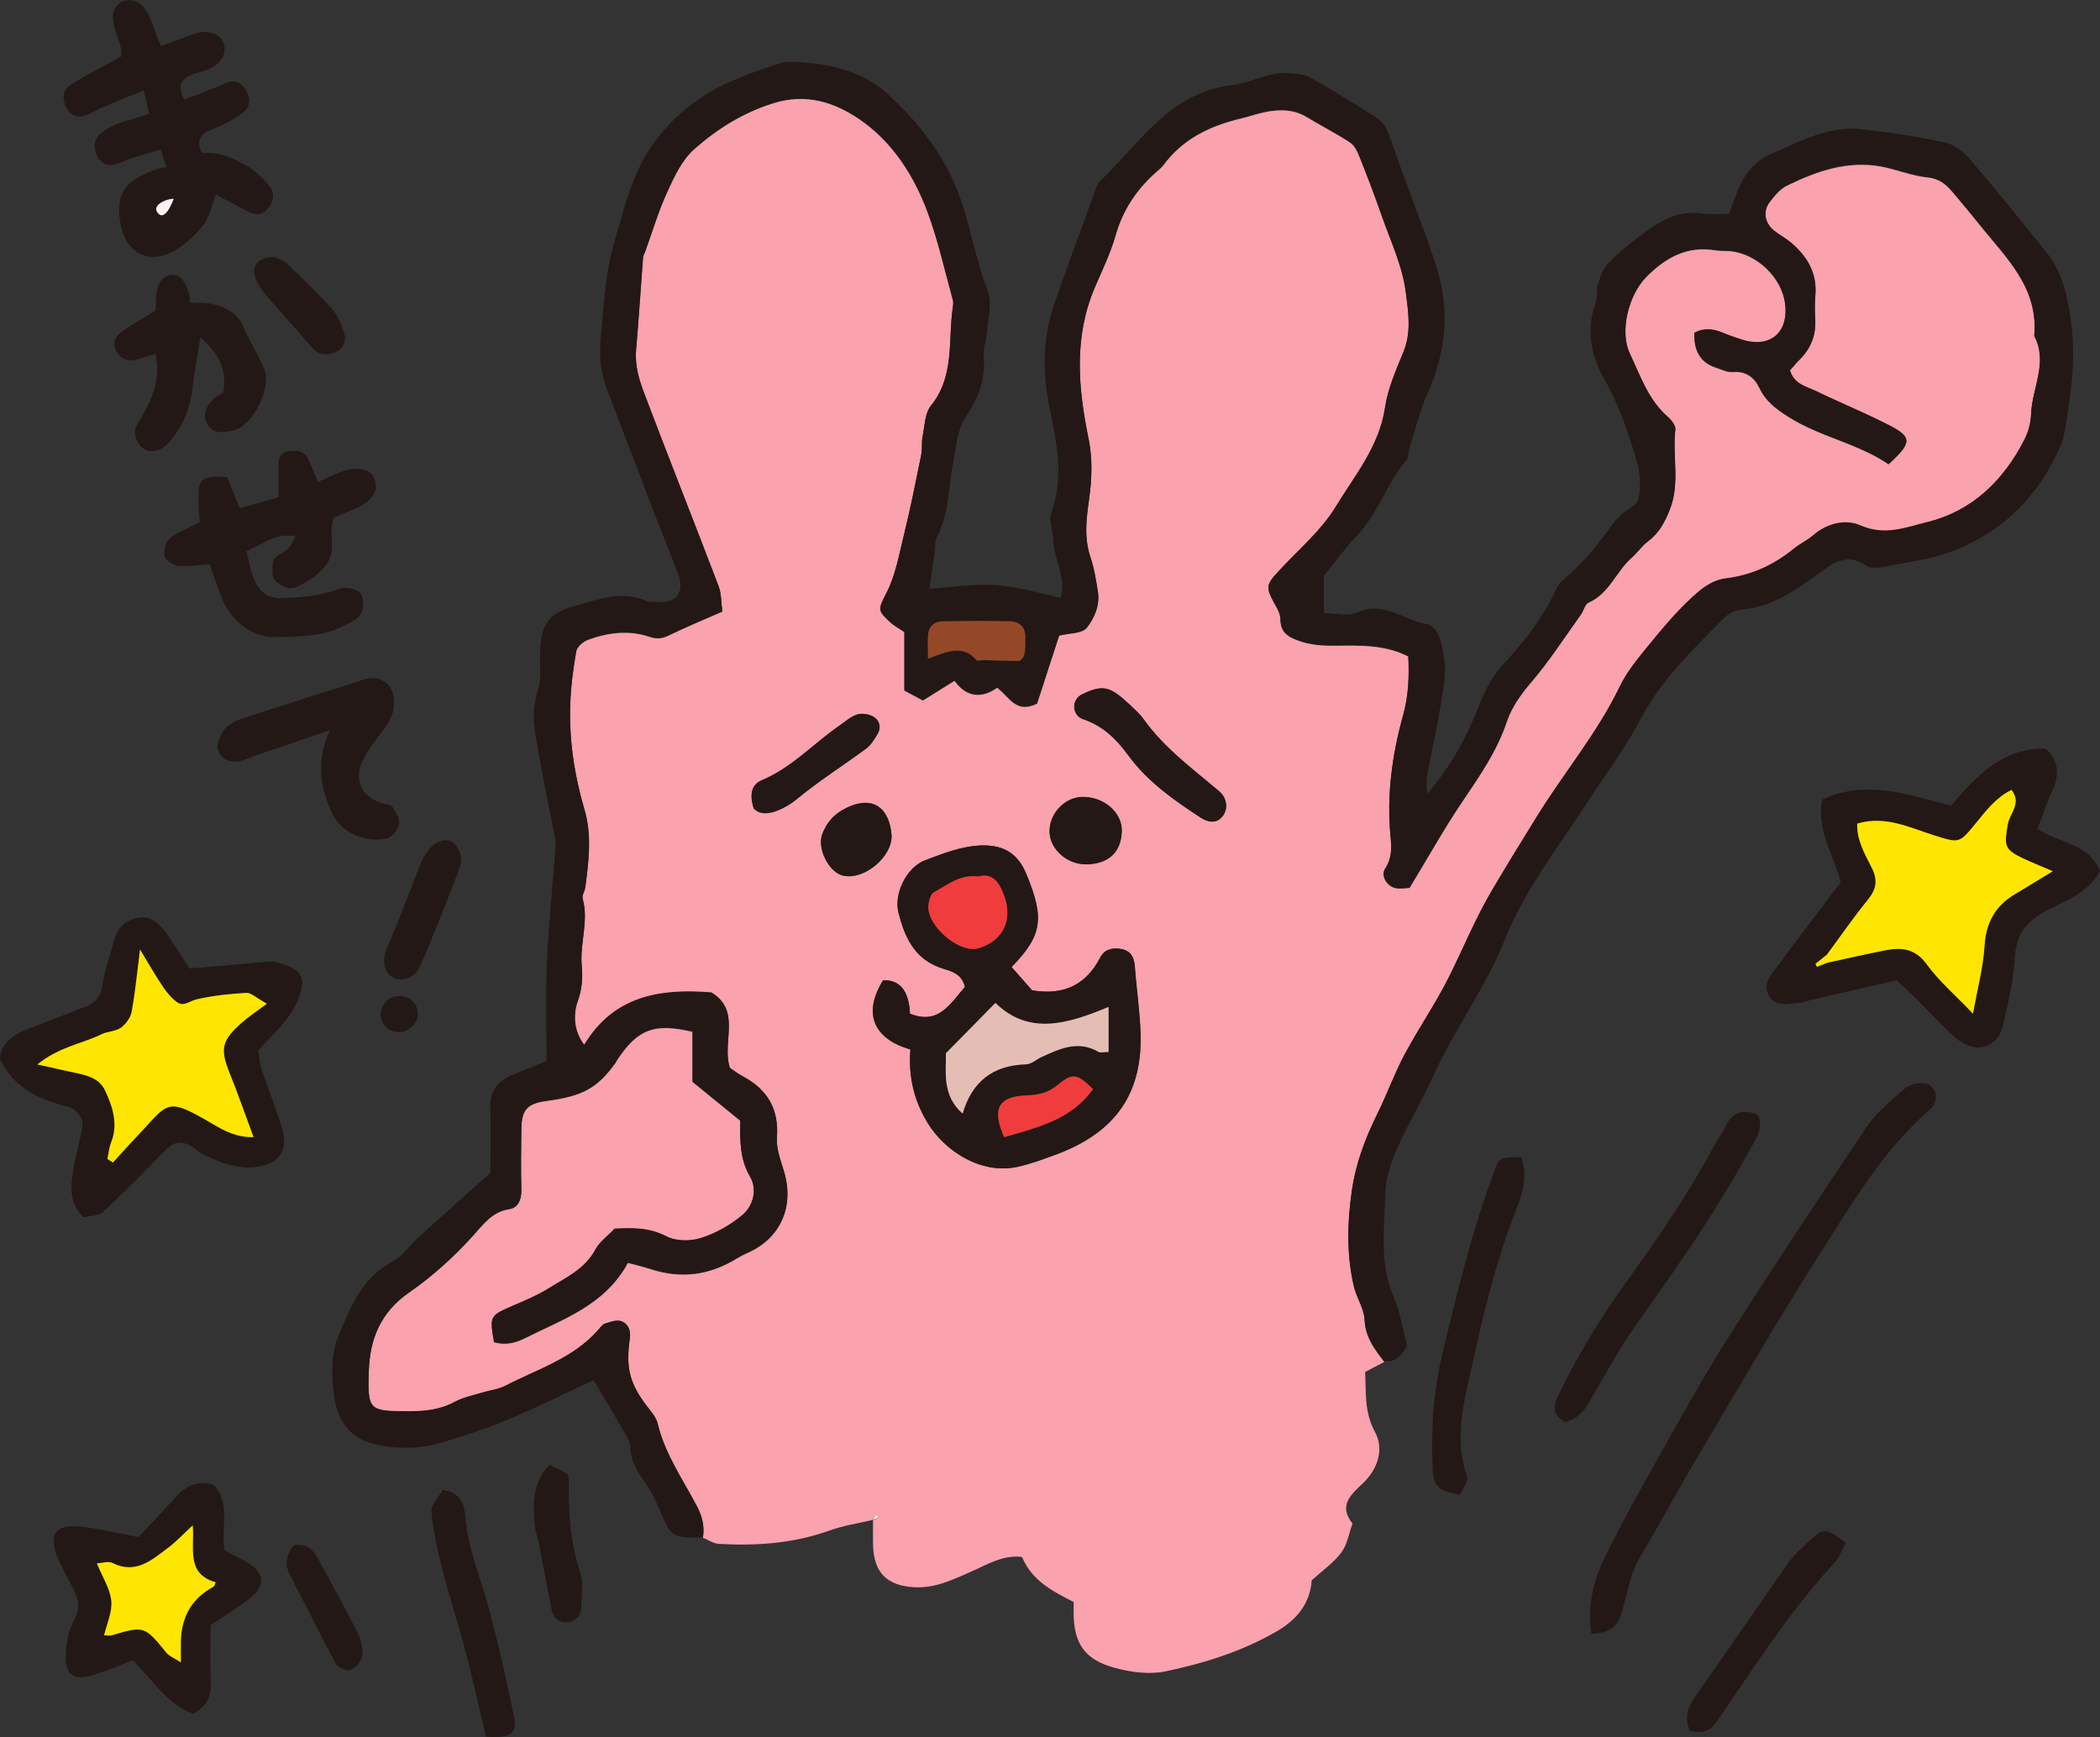 <?xml version="1.0" encoding="UTF-8"?>
<svg id="_レイヤー_2" data-name="レイヤー 2" xmlns="http://www.w3.org/2000/svg" viewBox="0 0 177.74 147.04">
  <rect x="0" y="0" width="177.74" height="147.04" fill="#333333" stroke="none"/>
  <defs>
    <style>
      .cls-1 {
        fill: #ffe600;
      }

      .cls-2 {
        fill: #954828;
        fill-rule: evenodd;
      }

      .cls-3 {
        fill: #faa2ad;
      }

      .cls-4 {
        fill: #fdfdfd;
      }

      .cls-5 {
        fill: #e4bdb4;
      }

      .cls-6 {
        fill: #fff2f6;
      }

      .cls-7 {
        fill: #231815;
      }

      .cls-8 {
        fill: #f03c3c;
      }
    </style>
  </defs>
  <g id="design">
    <g>
      <path class="cls-3" d="M73.92,128.64c-1.26,.3-2.56,.49-3.77,.93-3.03,1.08-6.15,1.29-9.31,1.11-.46-.03-.9-.34-1.35-.52,.15-.95-.07-1.81-.52-2.66-1.2-2.27-2.7-4.4-3.31-6.97-.13-.54-.56-1.02-.92-1.49-1.44-1.9-1.8-3.22-1.44-5.71,.1-.68-.14-1.26-.73-1.47-.39-.14-.93,.07-1.38,.21-.22,.07-.39,.33-.56,.52-2.12,2.43-5.17,3.33-7.89,4.75-.58,.3-1.27,.36-1.91,.56-.79,.24-1.63,.4-2.35,.79-1.25,.68-2.55,.8-3.92,.8-3.34-.02-3.46-.05-3.35-3.45,.09-2.69,1.01-4.96,3.41-6.62,1.98-1.37,3.82-3.04,5.43-4.83,.92-1.02,1.61-2.02,3.09-2.24,.69-.11,1-.8,.98-1.59-.05-1.71-.03-3.43,0-5.14,.02-1.7,.49-2.2,2.19-2.43,2.98-.4,4.21-1.07,5.73-3.14,.1-.13,.16-.29,.26-.43,1.72-2.52,3.09-3.03,6.31-2.28v4.24c1.32,1.07,2.68,2.19,4.04,3.29-.03,1.71-.04,3.26,.84,4.76,.61,1.05,.28,2.45-.67,3.25-1.01,.84-2.24,1.54-3.49,1.94-.89,.28-2.13,.28-2.93-.14-1.47-.76-2.9-.72-4.39-.65-.59,.63-1.27,1.1-1.62,1.76-.9,1.68-2.54,2.4-4.01,3.32-.92,.57-1.93,.99-2.93,1.42-2.02,.88-2.02,.86-1.64,3.09,.93,.26,1.75,.1,2.64-.35,3.21-1.62,6.73-2.76,8.69-6.37,.68,.18,1.31,.33,1.93,.53,2.58,.84,4.98,.53,7.34-.93,.28-.17,.58-.32,.88-.45,2.76-1.23,3.93-3.88,3.07-6.83-.28-.95-.68-1.96-.61-2.91,.18-2.43-.81-4.06-2.88-5.17-.44-.23-.83-.54-1.1-.72-.71-2.19,1-4.82-1.56-6.38-4.39-.36-8.28,.3-10.77,4.43-.85-1.1-.99-2.5-.54-3.73,.37-1.03,.42-2.02,.33-2.99-.17-1.9,.61-3.76,.08-5.66-.08-.28,.18-.63,.22-.96,.29-2.18,.57-4.38-.06-6.54-.85-2.93-1.32-5.91-1.21-8.96,.05-1.5,.25-3.01,.51-4.5,.07-.38,.6-.82,1.01-.97,1.69-.62,3.45-.84,5.19-.25,.64,.22,1.09,.15,1.66-.13,1.42-.69,2.88-1.29,4.5-2-.1-.7-.06-1.48-.32-2.15-2.07-5.44-4.22-10.84-6.28-16.28-.44-1.16-.81-2.38-.7-3.68,.22-2.61,.39-5.23,.59-7.85,.01-.16,.11-.31,.17-.47,.62-1.72,1.14-3.48,1.9-5.13,.58-1.28,1.24-2.67,2.25-3.57,1.93-1.71,4.1-3.08,6.66-3.89,2.81-.9,5.23-.1,7.35,1.35,2.77,1.89,4.59,4.74,5.76,7.87,.89,2.4,1.44,4.93,2.13,7.41,.04,.16,.04,.35,.02,.51-.46,2.85,.19,5.91-1.87,8.46-.52,.64-.53,1.73-.71,2.62-.1,.49-.01,1.02-.11,1.52-.46,2.28-.91,4.56-1.47,6.81-.42,1.69-.69,3.41-1.52,4.99-.71,1.36-.66,1.42,.36,2.38,.35,.33,.79,.55,1.2,.83v4.95c.52,.28,1.03,.55,1.57,.84,.87-.54,1.72-1.07,2.68-1.67,1,1.4,2.29,1.53,3.6,.59,1.04,.75,1.56,2.23,3.38,1.35,.59-1.8,1.25-3.84,1.87-5.76,.83-.21,1.93-.16,2.34-.66,.63-.79,1.12-1.88,.94-3.02-.15-.99-.31-1.99-.63-2.93-.56-1.67-.35-3.28-.11-4.98,.23-1.64,.29-3.4-.04-5-.9-4.36-1.28-8.64,.52-12.87,.62-1.45,1.33-2.88,1.75-4.39,.65-2.29,1.91-4.09,3.69-5.6,.13-.11,.26-.23,.36-.37,1.64-2.22,3.94-3.33,6.55-3.95,.73-.17,1.43-.43,2.16-.57,1.18-.22,2.35-.21,3.44,.45,1.21,.74,2.49,1.38,3.67,2.16,.37,.25,.61,.77,.79,1.22,.65,1.62,1.27,3.25,1.84,4.89,.76,2.19,1.79,4.3,2.08,6.64,.21,1.67,.47,3.32-.21,4.98-.63,1.53-1.33,3.1-1.56,4.71-.49,3.31-2.58,5.77-4.2,8.44-1.16,1.92-2.98,3.45-4.54,5.13-1.43,1.53-1.44,1.51-.39,3.42,.15,.28,.27,.62,.28,.93,.02,1,.49,1.41,1.45,1.77,1.09,.41,2.14,.46,3.23,.45,2.09-.03,4.18-.09,6.14,.91,.08,1.68,.03,3.32-.44,5-.93,3.34-1.4,6.77-1.06,10.27,.09,.9,.13,1.82-.46,2.71-.4,.6,.19,1.59,1.05,1.66,.41,.03,.82-.04,1.02-.05,1.56-2.56,2.9-4.98,4.44-7.26,1.45-2.16,2.93-4.25,3.77-6.76,.42-1.25,1.21-2.36,2.11-3.41,1.52-1.78,2.8-3.77,4.17-5.68,.24-.34,.35-.89,.66-1.03,1.76-.77,2.33-2.65,3.66-3.81,.48-.42,.85-.99,1.36-1.37,.93-.68,1.41-1.59,1.84-2.65,.9-2.24,.22-4.54,.48-6.8,.04-.33-.31-.79-.61-1.05-1.67-1.44-2.34-3.48-3.23-5.36-.92-1.93-.09-5.03,1.39-6.53,1.64-1.66,3.47-2.67,5.89-2.25,.42,.07,.86,.02,1.28,.07,2.2,.25,4.25,2.21,4.56,4.36,.36,2.53-1.23,3.91-3.64,3.15-.55-.17-1.1-.36-1.64-.59-.82-.35-1.61-.4-2.38,0q-.1,2.32,1.82,2.94c.47,.15,.97,.41,1.43,.37,1.13-.1,1.84,.48,2.25,1.35,.54,1.14,1.43,1.79,2.45,2.44,2.69,1.71,5.91,2.25,8.48,4.02,2.02-1.86,2.02-2.29-.08-3.35-2.01-1.01-4.09-1.86-6.11-2.85-.79-.39-1.81-.55-2.16-1.74,.24-.27,.5-.59,.79-.88,.96-.94,1.42-2.06,1.35-3.41-.04-.68-.05-1.37,.01-2.05,.16-1.87-.67-3.27-2.02-4.43-.44-.38-.97-.67-1.44-1.02-.81-.62-1.01-1.65-.41-2.45,.41-.54,.89-1.12,1.47-1.41,2.52-1.23,5.14-2.15,8.02-1.61,1.3,.25,2.56,.78,3.87,.91,.98,.1,1.56,.57,2.12,1.23,.76,.91,1.53,1.81,2.26,2.74,2.25,2.81,5.04,5.36,4.66,9.46,1.2,2.26-.2,4.43-.27,6.65-.02,.73-.24,1.5-.57,2.15-1.76,3.45-4.41,6.03-8.2,6.97-1.77,.44-3.6,1.21-5.64,.3-1.27-.56-2.84-.22-4.05,.83-.5,.44-1.14,.72-1.66,1.15-1.66,1.36-3.56,2.23-5.66,2.48-1.3,.16-2.19,.93-3.01,1.7-1.3,1.21-2.45,2.59-3.58,3.97-.9,1.1-1.84,2.23-2.45,3.5-1.87,3.88-4.63,7.18-6.89,10.8-1.33,2.13-2.64,4.26-3.91,6.42-1.41,2.39-2.44,4.93-3.67,7.39-1.13,2.24-2.56,4.32-3.74,6.53-.86,1.61-1.47,3.35-2.29,4.99-1.04,2.11-1.84,4.2-2.18,6.61-.39,2.73-.43,5.35,.18,8,.22,.97,.87,1.88,.91,2.83,.07,1.49,.85,2.5,1.67,3.56-.51,.27-1.02,.53-1.62,.85,.1,1.69-.1,3.35,.83,5.07,.78,1.43,.28,3.12-1.02,4.35-1.02,.96-2.09,1.89-.88,3.41-.3,.83-.44,1.78-.95,2.46-.63,.85-1.56,1.49-2.5,2.34-.13,1.82-1.09,3.23-2.94,4.31-2.96,1.72-6.15,2.71-9.43,3.4-1.34,.28-2.89,.08-4.24-.28-2.61-.69-3.53-2.07-3.54-4.68,0-.26,0-.51,0-.91-1.68-.87-3.5-1.74-4.37-3.81-1.62-.21-2.97,.66-4.38,1.27-1.51,.67-2.98,1.38-4.73,1.29-2.33-.13-3.45-1.23-3.5-3.62-.01-.68,0-1.37,0-2.05,.14-.06,.27-.13,.41-.19-.07-.07-.14-.14-.22-.21-.06,.13-.12,.27-.19,.4Zm3.13-39.81c-.18,2.32,.31,4.31,1.43,6.17,1.46,2.43,4.56,4.45,7.66,3.76,1.05-.23,2.07-.62,3.08-.98,4.68-1.7,7.45-4.72,7.31-10.22-.05-1.93-.35-3.86-.49-5.79-.06-.78-.37-1.3-1.15-1.44-.72-.13-1.4,0-1.77,.71-1.2,2.32-3.07,3.23-5.77,2.79-.54-.62-1.15-1.31-1.74-1.98,2.66-2.72,2.77-4.18,1.25-7.87-.68-1.65-1.83-2.46-3.73-2.42-1.74,.04-3.29,.68-4.82,1.25-1.6,.6-2.67,2.86-2.27,4.44,.51,1.97,1.26,3.81,3.45,4.63,.8,.3,1.87,.39,2.18,1.66-1.23,1.37-2.2,3.26-4.66,2.26q-.12-2.88-2.27-2.83c-1.78,2.88-.75,4.97,2.3,5.86Zm13.87-29.02c0,.47,.29,.91,.74,1.06,1.65,.55,2.79,1.63,3.84,3.07,1.59,2.18,3.84,3.78,6.1,5.25,.89,.58,1.57,.41,1.97-.24,.38-.62,.23-1.45-.38-1.97-2.24-1.9-4.63-3.64-6.37-6.07-.34-.48-.8-.88-1.23-1.29-1.62-1.51-2.23-1.71-4.02-.84-.39,.19-.65,.59-.65,1.03h0Zm-27.13,8.61c1.4,.24,2.52,.16,3.65-.78,1.87-1.55,3.94-2.85,5.9-4.3,.37-.28,.63-.73,.89-1.14,.38-.6,.24-1.21-.32-1.54-.37-.22-.96-.3-1.36-.18-.54,.17-1,.59-1.49,.93-2.2,1.52-4.03,3.56-6.58,4.63-.91,.38-1.04,1.27-.69,2.38Zm11.67,2.31c-.13-2.06-1.36-3.59-3.9-2.31-.99,.5-1.57,1.17-1.95,2.14-.49,1.24,.55,3.31,1.79,3.56,1.77,.36,4.1-1.59,4.06-3.4Zm16.45,2.42c1.91-.03,2.97-1.01,3.03-2.8,.05-1.6-1.55-2.97-3.41-2.9-1.5,.06-2.78,1.5-2.7,3.03,.08,1.44,1.53,2.69,3.07,2.66Z"/>
      <path class="cls-7" d="M117.17,115.24c-.82-1.06-1.61-2.08-1.67-3.56-.04-.95-.69-1.86-.91-2.83-.61-2.65-.57-5.26-.18-8,.34-2.41,1.14-4.5,2.18-6.61,.81-1.64,1.43-3.38,2.29-4.99,1.18-2.21,2.62-4.29,3.74-6.53,1.23-2.46,2.26-5,3.67-7.39,1.28-2.16,2.59-4.29,3.91-6.42,2.26-3.62,5.02-6.92,6.89-10.8,.61-1.27,1.55-2.4,2.45-3.5,1.12-1.38,2.28-2.76,3.58-3.97,.83-.77,1.71-1.54,3.01-1.7,2.1-.26,4-1.12,5.66-2.48,.52-.43,1.15-.71,1.66-1.15,1.21-1.05,2.78-1.4,4.05-.83,2.04,.9,3.87,.13,5.64-.3,3.79-.94,6.44-3.52,8.2-6.97,.33-.65,.55-1.43,.57-2.15,.07-2.22,1.46-4.38,.27-6.65,.38-4.11-2.41-6.65-4.66-9.46-.74-.92-1.5-1.83-2.26-2.74-.56-.66-1.14-1.13-2.12-1.23-1.31-.13-2.57-.66-3.87-.91-2.88-.55-5.5,.38-8.02,1.61-.58,.28-1.06,.87-1.47,1.41-.61,.8-.4,1.83,.41,2.45,.47,.36,.99,.64,1.44,1.02,1.35,1.16,2.18,2.56,2.02,4.43-.06,.68-.05,1.37-.01,2.05,.07,1.35-.39,2.47-1.35,3.41-.29,.29-.55,.61-.79,.88,.35,1.19,1.36,1.36,2.16,1.74,2.02,.98,4.11,1.83,6.11,2.85,2.1,1.06,2.1,1.5,.08,3.35-2.58-1.77-5.79-2.3-8.48-4.02-1.02-.65-1.92-1.3-2.45-2.44-.41-.88-1.12-1.46-2.25-1.35-.46,.04-.96-.22-1.43-.37q-1.92-.62-1.82-2.94c.77-.41,1.56-.35,2.38,0,.53,.22,1.08,.41,1.64,.59,2.41,.76,4-.62,3.64-3.15-.31-2.15-2.35-4.11-4.56-4.36-.42-.05-.86,0-1.28-.07-2.42-.42-4.25,.6-5.89,2.25-1.49,1.5-2.31,4.6-1.39,6.53,.89,1.88,1.56,3.92,3.23,5.36,.3,.26,.65,.72,.61,1.05-.26,2.26,.42,4.57-.48,6.8-.43,1.05-.9,1.96-1.84,2.65-.51,.38-.88,.95-1.36,1.37-1.33,1.16-1.9,3.03-3.66,3.81-.31,.14-.42,.69-.66,1.03-1.37,1.91-2.65,3.9-4.17,5.68-.9,1.05-1.7,2.16-2.11,3.41-.84,2.51-2.32,4.61-3.77,6.76-1.54,2.29-2.89,4.7-4.44,7.26-.2,.01-.61,.08-1.02,.05-.86-.07-1.45-1.06-1.05-1.66,.59-.89,.55-1.8,.46-2.71-.34-3.5,.13-6.93,1.06-10.27,.47-1.69,.52-3.33,.44-5-1.96-1-4.05-.93-6.14-.91-1.09,.01-2.14-.04-3.23-.45-.96-.36-1.43-.77-1.45-1.77,0-.31-.12-.65-.28-.93-1.06-1.9-1.04-1.88,.39-3.42,1.56-1.67,3.37-3.21,4.54-5.13,1.62-2.67,3.71-5.13,4.2-8.44,.24-1.61,.94-3.18,1.56-4.71,.68-1.66,.42-3.3,.21-4.98-.29-2.34-1.32-4.45-2.08-6.64-.57-1.65-1.2-3.27-1.84-4.89-.18-.45-.41-.98-.79-1.22-1.18-.78-2.46-1.42-3.67-2.16-1.09-.66-2.25-.68-3.44-.45-.73,.14-1.44,.4-2.16,.57-2.61,.62-4.91,1.72-6.55,3.95-.1,.14-.23,.26-.36,.37-1.78,1.5-3.05,3.31-3.69,5.6-.43,1.51-1.14,2.94-1.75,4.39-1.8,4.23-1.42,8.51-.52,12.87,.33,1.61,.27,3.37,.04,5-.24,1.7-.45,3.31,.11,4.98,.32,.94,.47,1.94,.63,2.93,.17,1.14-.31,2.23-.94,3.02-.4,.51-1.51,.46-2.34,.66-.62,1.92-1.29,3.95-1.87,5.76-1.82,.88-2.34-.6-3.38-1.35-1.31,.93-2.6,.81-3.6-.59-.96,.6-1.81,1.13-2.68,1.67-.54-.29-1.05-.56-1.57-.84v-4.95c-.41-.28-.85-.5-1.2-.83-1.02-.96-1.07-1.02-.36-2.38,.82-1.58,1.1-3.31,1.52-4.99,.56-2.25,1-4.54,1.47-6.81,.1-.49,.01-1.03,.11-1.52,.18-.89,.19-1.97,.71-2.62,2.06-2.55,1.42-5.61,1.87-8.46,.03-.17,.03-.35-.02-.51-.69-2.48-1.24-5.01-2.13-7.41-1.16-3.13-2.98-5.98-5.76-7.87-2.12-1.45-4.54-2.25-7.35-1.35-2.56,.82-4.73,2.18-6.66,3.89-1.01,.9-1.67,2.29-2.25,3.57-.76,1.65-1.28,3.42-1.9,5.13-.06,.16-.15,.31-.17,.47-.2,2.62-.36,5.23-.59,7.85-.11,1.31,.26,2.52,.7,3.68,2.06,5.44,4.21,10.85,6.28,16.28,.25,.67,.22,1.45,.32,2.15-1.62,.71-3.08,1.32-4.5,2-.57,.28-1.02,.34-1.66,.13-1.74-.59-3.5-.37-5.19,.25-.41,.15-.94,.59-1.01,.97-.27,1.48-.46,2.99-.51,4.5-.11,3.05,.35,6.03,1.21,8.96,.63,2.16,.35,4.36,.06,6.54-.04,.33-.3,.68-.22,.96,.53,1.9-.25,3.76-.08,5.66,.09,.97,.04,1.97-.33,2.99-.44,1.24-.31,2.63,.54,3.73,2.49-4.13,6.38-4.79,10.77-4.43,2.56,1.56,.85,4.19,1.56,6.38,.27,.18,.66,.49,1.1,.72,2.07,1.11,3.06,2.75,2.88,5.17-.07,.95,.33,1.96,.61,2.91,.87,2.95-.3,5.6-3.07,6.83-.3,.13-.6,.28-.88,.45-2.36,1.47-4.76,1.77-7.34,.93-.62-.2-1.25-.35-1.93-.53-1.95,3.61-5.48,4.75-8.69,6.37-.89,.45-1.72,.61-2.64,.35-.38-2.23-.38-2.21,1.64-3.09,1-.43,2.01-.85,2.93-1.42,1.47-.92,3.11-1.64,4.01-3.32,.35-.65,1.03-1.13,1.62-1.76,1.5-.07,2.92-.11,4.39,.65,.8,.42,2.04,.42,2.93,.14,1.25-.4,2.48-1.09,3.49-1.94,.95-.79,1.28-2.2,.67-3.25-.88-1.5-.87-3.05-.84-4.76-1.36-1.1-2.72-2.22-4.04-3.29v-4.24c-3.21-.75-4.59-.25-6.31,2.28-.09,.14-.16,.29-.26,.43-1.51,2.07-2.74,2.74-5.73,3.14-1.71,.23-2.17,.73-2.19,2.43-.02,1.71-.04,3.43,0,5.14,.02,.8-.29,1.49-.98,1.59-1.48,.23-2.17,1.22-3.09,2.24-1.61,1.79-3.45,3.46-5.43,4.83-2.4,1.66-3.32,3.93-3.41,6.62-.11,3.4,.01,3.43,3.35,3.45,1.37,0,2.67-.12,3.92-.8,.72-.39,1.56-.55,2.35-.79,.63-.2,1.33-.26,1.91-.56,2.73-1.42,5.77-2.32,7.89-4.75,.17-.19,.34-.45,.56-.52,.45-.14,.99-.35,1.38-.21,.59,.21,.83,.78,.73,1.47-.36,2.5,0,3.82,1.44,5.71,.35,.46,.79,.95,.92,1.49,.61,2.57,2.11,4.7,3.31,6.97,.45,.85,.67,1.71,.52,2.66-2.47,.1-2.7-.04-3.52-1.98-.32-.76-.66-1.54-1.1-2.23-.69-1.06-1.52-2-1.52-3.4,0-.46-.33-.94-.58-1.38-.82-1.44-1.67-2.85-2.53-4.31-2.38,1.1-4.84,2.33-7.37,3.39-1.77,.75-3.61,1.34-5.45,1.88-1.98,.59-4.06,.61-6.02,.07-1.87-.51-2.88-2.1-3.12-3.93-.23-1.74-.33-3.54,.4-5.27,1.02-2.42,1.98-4.81,4.52-6.16,.87-.46,1.48-1.41,2.24-2.1,1.97-1.79,3.96-3.55,6.06-5.43,0-1.7,.04-3.58-.01-5.46-.04-1.37,.54-2.27,1.77-2.79,.92-.38,1.85-.74,2.99-1.2,0-2.72-.1-5.54,.03-8.34,.15-3.36,.51-6.71,.75-10.07,.03-.39-.13-.79-.2-1.18-.53-2.78-1.14-5.54-1.56-8.34-.17-1.14-.14-2.32,.26-3.5,.31-.93,.14-2.03,.17-3.05,.08-2.59,.64-3.43,3.2-4.13,1.91-.52,3.86-1.25,5.88-.31,.22,.1,.51,.02,.76,.05,1.67,.21,2.42-.83,1.86-2.33-.65-1.72-1.35-3.42-2.01-5.14-1.35-3.51-2.68-7.02-4.03-10.53-.53-1.37-.67-2.81-.53-4.24,.26-2.67,.35-5.42,1.09-7.96,.88-3.01,1.56-6.18,3.51-8.79,1.75-2.35,4.01-4.05,6.7-5.19,.92-.4,1.87-.75,2.82-1.07,.63-.21,1.29-.47,1.93-.46,3,.05,5.98,.67,8.2,2.68,2.28,2.07,4.28,4.48,5.61,7.41,1.36,3,1.72,6.27,2.91,9.31,.39,1.01,0,2.34-.08,3.51-.05,.66-.33,1.33-.27,1.98,.18,1.96-.45,3.56-1.54,5.2-.69,1.04-.79,2.51-1.04,3.81-.41,2.12-.34,4.35-1.39,6.34-.18,.35-.11,.83-.17,1.25-.14,.99-.29,1.97-.46,3.1,1.84-.12,3.76-.42,5.65-.3,1.8,.11,3.57,.67,5.48,1.06,.47-1.77-.57-3.21-.63-4.76-.03-.84-.42-1.77-.16-2.49,1.1-3.05,.39-6.05-.2-9-.59-2.98-.53-5.84,.46-8.68,1.09-3.15,2.25-6.27,3.39-9.4,.11-.31,.2-.69,.43-.9,3.39-3.21,5.9-7.57,11.27-8.17,1.54-.17,2.99-1.12,4.63-1,.66,.04,1.4,.08,1.95,.39,1.9,1.06,3.76,2.22,5.6,3.4,.82,.53,1.05,1.47,1.36,2.36,1.16,3.31,2.46,6.57,3.58,9.89,1.25,3.72,1.01,7.38-.61,10.99-.68,1.51-1.07,3.15-1.58,4.74-.1,.32-.04,.74-.23,.97-1.69,2.01-2.45,4.61-4.3,6.53-.99,1.03-1.83,2.21-2.7,3.29v3.15c1.01,0,2.07,.3,2.83-.06,2.2-1.03,3.86,.63,5.76,.95,1.22,.21,1.42,1.84,1.59,2.95,.17,1.14-.03,2.36-.22,3.52-.35,2.15-.83,4.28-1.23,6.43-.07,.39-.01,.81-.01,1.53,2.2-2.52,3.51-5.16,4.57-7.88,.48-1.22,1.11-2.26,1.95-3.17,1.67-1.81,3.18-3.72,4.25-5.95,.18-.37,.37-.8,.67-1.05,1.64-1.36,2.97-2.97,4.19-4.69,.25-.35,.55-.66,.86-.95,.48-.44,1.31-.77,1.41-1.27,.2-.96,.19-2.06-.08-3.01-.71-2.47-1.51-4.9-2.81-7.17-1.14-2-1.56-4.24-.7-6.55,.17-.46,.01-1.04,.17-1.51,.2-.61,.44-1.28,.87-1.73,.82-.85,1.75-1.62,2.7-2.33,1.57-1.19,3.2-2.23,5.35-1.88,.66,.11,1.36,.02,2.17,.02,.22-.59,.43-1.21,.67-1.81,.58-1.45,1.45-2.65,2.93-3.28,2.47-1.06,4.88-2.41,7.71-2.07,2.33,.28,4.66,.62,6.95,1.12,.77,.16,1.56,.75,2.09,1.37,2.26,2.63,4.45,5.33,6.6,8.04,1.34,1.7,1.72,3.74,2.01,5.85,.44,3.19-.06,6.29-.59,9.41-.05,.32-.16,.64-.29,.94-1.78,4.25-4.83,7.29-9.09,8.96-1.84,.72-3.89,.95-5.85,1.34-.49,.1-1.16,.17-1.51-.08-1.65-1.16-2.89-.19-4.11,.7-1.99,1.46-3.98,2.84-6.56,3.02-.53,.04-1.13,.43-1.52,.83-2.54,2.61-5.18,5.11-6.92,8.42-1.32,2.51-3.06,4.81-4.61,7.2-2.43,3.73-5.2,7.28-6.87,11.45-1.66,4.14-4.35,7.73-6.18,11.79-.89,1.98-2.05,3.85-2.92,5.84-.53,1.21-1,2.55-1.03,3.83-.06,2.94-.53,5.93,.71,8.81,.55,1.28,.75,2.7,1.14,4.16-.41,.58-.81,1.38-1.86,1.28Zm-38.62-59.48c1.55-.56,2.9-1.26,4.11,.12,.08,.1,.38,0,.58,0,.94,.02,1.88,.05,3.03,.08,.63-.33,.48-1.14,.52-1.89,.05-.95-.44-1.45-1.33-1.47-1.88-.05-3.76-.03-5.64,0-.78,.01-1.24,.45-1.27,1.26-.02,.57,0,1.15,0,1.91Z"/>
      <path class="cls-7" d="M177.74,73.72c-1.05,1.97-3.05,2.53-4.71,3.46-1.66,.93-2.41,2.05-2.51,3.96-.1,1.9-.57,3.78-.99,5.65-.42,1.84-2.2,2.44-3.76,1.25-.79-.6-1.46-1.36-2.17-2.06-.49-.48-.94-1-1.43-1.47-.49-.48-1-.93-1.65-1.54-2.39,.55-4.97,1.15-7.56,1.75-.24,.06-.47,.16-.71,.17-.91,.04-1.96,.42-2.54-.64-.56-1.02,.23-1.78,.75-2.49,1.74-2.37,3.54-4.7,5.34-7.08-.57-2.29-2.05-4.33-1.59-6.98,3.65-1.76,7.3-.45,10.91,.5,2.22-2.61,4.45-4.92,8.04-4.83,1.21,1.17,1.11,2.38,.48,3.72-.46,.98-.78,2.02-1.19,3.1,1.9,1.17,4.4,1.27,5.28,3.53Zm-23.13,7.1c-.32,.26-.64,.51-.96,.77,.04,.09,.08,.17,.12,.26,.29-.12,.59-.23,.88-.35,1.63-.35,3.26-.73,4.89-1.05,1.38-.27,2.55-.17,3.53,1.19,1.03,1.42,2.41,2.59,3.91,4.17,.39-2.15,.87-3.94,.98-5.74,.12-1.97,.9-3.37,2.55-4.36,1.01-.6,2.01-1.22,3.23-1.96-1-.43-1.77-.73-2.51-1.08-1.63-.77-1.61-1.1-1.3-2.9,.15-.91,1.21-1.76,.31-2.9-1.26,.61-2.1,1.69-2.94,2.72-1.51,1.85-1.43,1.81-3.68,1.1-2.04-.64-4.05-1.67-6.44-.97-.05,1.38,.63,2.56,1.21,3.7,.56,1.08,.42,1.85-.32,2.76-1.22,1.5-2.31,3.09-3.46,4.64Z"/>
      <path class="cls-7" d="M21.86,88.89c.09,.52,.11,1.12,.29,1.66,.55,1.66,1.22,3.27,1.73,4.94,.58,1.89-.31,3.1-2.31,3.3-1.67,.16-3.14-.46-4.57-1.19-.3-.15-.53-.45-.83-.6-.95-.5-1.51-.33-2.23,.42-1.7,1.75-3.41,3.5-5.21,5.15-.41,.38-1.2,.35-1.68,.47-1.13-1.18-1.08-2.39-.92-3.56,.18-1.31,.56-2.6,.82-3.9,.18-.88-.36-1.69-1.31-1.93-2.35-.59-4.44-1.54-5.64-4,.07-1.41,1.15-2.09,2.47-2.59,1.56-.59,3.11-1.22,4.67-1.82,.84-.32,1.37-.76,1.52-1.79,.18-1.31,.66-2.57,1-3.86,.26-.98,.87-1.62,1.85-1.87,1.2-.3,1.95,.43,2.57,1.27,.69,.95,1.29,1.96,1.96,2.99,2.09-.18,4.1-.36,6.11-.53,.43-.04,.88-.12,1.28,0,2.1,.58,2.58,1.23,1.79,3.18-.7,1.74-2.09,2.85-3.34,4.26Zm-12.77,9.21l.47,.3c.66-.72,1.31-1.46,1.99-2.17,2.77-2.91,2.4-3.47,6.49-1.07,1.01,.59,2.02,1.11,3.42,1.09-.71-1.91-1.32-3.68-2.02-5.41-.84-2.06-.7-2.78,1.1-4.34,.57-.49,1.2-.91,2.05-1.54-.91-.51-1.34-.95-1.73-.92-1.42,.08-2.85,.24-4.23,.55-.55,.13-1.07,.65-1.63,.25-.47-.33-.87-.82-1.2-1.3-.6-.88-1.12-1.81-1.95-3.17-.27,2.15-.42,3.73-.71,5.28-.09,.5-.49,1.04-.91,1.34-.45,.32-1.11,.3-1.63,.55-1.66,.81-3.59,1.05-5.44,2.56,1.1,.24,1.81,.4,2.51,.56,1.22,.29,2.63,.37,3.23,1.66,.63,1.36,1.12,2.81,.51,4.37-.17,.44-.21,.94-.32,1.41Z"/>
      <path class="cls-7" d="M12.15,7.65c-1.75,.74-3.17,1.25-4.5,1.94-.85,.44-1.51,.36-1.97-.38-.43-.69-.44-1.57,.32-2.05,1.33-.84,2.75-1.54,4.24-2.37,.2-1.07-.76-2.28-.68-3.48,.08-1.27,1.62-1.74,2.49-.82,.81,.86,.96,2.27,1.6,3.4,1.01-.36,2.01-.77,3.04-1.09,.96-.29,1.93,.09,2.21,.77,.34,.83-.08,1.73-1.11,2.22-.52,.25-1.11,.34-1.65,.57-.84,.36-1.13,.97-.56,2.06,1.09-.42,2.24-.8,3.33-1.31,.74-.35,1.33-.3,1.78,.34,.48,.68,.6,1.53-.1,2.07-.78,.6-1.69,1.07-2.62,1.42-.97,.37-1.41,.84-.88,2.04,1.4-.19,2.7,.4,3.91,1.13,.71,.43,1.37,1.04,1.85,1.71,.41,.56,.32,1.29-.22,1.87-.48,.52-1,.55-1.6,.23-.88-.47-1.77-.93-2.76-1.45-.34,.88-.51,1.77-.99,2.47-.52,.76-1.25,1.42-2.01,1.96-2.41,1.74-4.73,.7-5.11-2.23-.28-2.15,.29-3.19,2.46-4.1,.48-.2,.78-.32,1.47-.44-.24-.64-.27-.88-.49-1.48-1.15,.37-2.35,.65-3.45,1.13-.9,.39-1.53,.19-1.92-.57-.37-.73-.29-1.52,.45-2.05,.4-.29,.85-.51,1.31-.69,.69-.28,1.89-.58,2.64-.84l-.47-1.97Z"/>
      <path class="cls-7" d="M134.69,138.3c-.33-2.34,.14-4.4,1.05-6.29,1.46-3.02,3.11-5.96,4.76-8.89,1.89-3.37,3.77-6.75,5.84-10.01,3.8-5.96,7.69-11.85,11.64-17.71,.85-1.25,2.09-2.26,3.25-3.27,.38-.34,1.09-.49,1.61-.44,.93,.1,1.29,1.17,.74,1.95-.1,.14-.22,.26-.35,.38-3.82,3.33-6.36,7.66-9.03,11.84-3.79,5.93-7.3,12.04-10.89,18.09-1.54,2.59-2.95,5.26-4.5,7.84-.93,1.55-1.09,3.3-1.63,4.95q-.5,1.52-2.49,1.55Z"/>
      <path class="cls-7" d="M17.76,47.75c-1.02,.07-1.85,.22-2.66,.14-.43-.04-1.09-.43-1.16-.77-.1-.48,.07-1.26,.42-1.55,.69-.56,1.58-.87,2.55-1.36-.04-.62-.1-1.28-.11-1.94-.02-1.81,.2-1.98,2.42-1.9l1.06,2.64,3.29-.91v-2.96c0-.49,.37-.89,.85-.94l.45-.04c.53-.05,1.03,.25,1.24,.74l.81,1.89c.59-.26,1.23-.57,1.89-.83,1.38-.55,2.57-.29,2.89,.61,.36,.98-.17,1.82-1.57,2.46-.6,.27-1.22,.5-1.86,.76-.55,1.28,.28,2.68-.62,3.95-.65,.92-1.51,1.42-2.43,1.89-.36,.19-.8,.2-1.16,.02-.97-.46-1.07-.69-.98-1.9,.02-.31,.21-.6,.48-.76,.92-.52,.98-.64,1.45-1.59-1.59-.32-2.74,.61-4.14,1.26,.22,.84,.34,1.76,.71,2.56,.41,.87,1.11,1.45,2.23,1.41,1.61-.06,3.2-.16,4.73-.74,.82-.31,1.95,.01,2.1,.58,.22,.78,.11,1.54-.64,2.04-.34,.22-.73,.36-1.1,.55-1.7,.85-3.64,.79-5.4,.87-2.03,.09-3.82-1.19-4.7-3.25-.42-.99-.73-2.02-1.05-2.91Z"/>
      <path class="cls-7" d="M17.82,137.55c0,1.62-.06,3.16,.02,4.69,.07,1.22-.26,2.16-1.48,2.83-2.2-.78-3.39-2.83-5.11-4.53-1,.38-2.14,.86-3.31,1.24-1.68,.54-2.48-.03-2.37-1.77,.06-.99,.24-2.06,.71-2.9,.6-1.09,.31-1.92-.19-2.85-.44-.81-.89-1.63-1.24-2.48-.74-1.77-.19-2.73,1.66-2.59,1.74,.13,3.45,.6,5.2,.92,1.04-1.11,2.14-2.26,3.2-3.44,.88-.97,1.91-1.38,3.19-.97,1.47,1.59,.57,3.59,.91,5.53,.6,.32,1.27,.65,1.92,1.03,1.44,.83,1.57,1.95,.25,3.01-.98,.79-2.08,1.43-3.35,2.28Zm-1.51-8.44c-.82,.75-1.4,1.39-2.08,1.9-1.39,1.04-2.74,2.28-4.73,1.29-.35-.17-.88,.02-1.31,.04,.47,1.15,1.11,2.13,1.22,3.16,.1,.94-.38,1.95-.61,2.93,.3,0,.48,.04,.64,0,2.75-.82,2.8-.79,4.63,1.47,.23,.28,.63,.43,1.23,.82,0-.82-.01-1.31,0-1.81q.08-3.15,2.74-4.58c.1-.06,.13-.25,.21-.39-2.56-.73-1.77-2.91-1.95-4.82Z"/>
      <path class="cls-7" d="M18.88,33.28c.38-2.06-.37-3.33-1.92-4.73-.24,1.53-.49,2.72-.61,3.92-.18,1.81-.73,3.44-1.93,4.84-.45,.53-.94,.85-1.51,.88-.53,.03-1.02-.29-1.26-.77l-.07-.14c-.22-.43-.21-.94,.04-1.35,1.03-1.75,2.09-3.56,1.53-5.98-.62,.18-1.21,.41-1.82,.53-.67,.13-1.18-.21-1.49-.77-.34-.61-.1-1.21,.39-1.57,.87-.64,1.83-1.17,2.93-1.85,.04-.51,.01-1.18,.14-1.82,.25-1.21,1.59-1.67,2.24-.66,.26,.4,.56,1.13,.56,1.83,.89-.04,1.71-.02,2.54,.28,.84,.31,1.61,.84,2,1.82,.49,1.24,1.29,2.35,1.76,3.59,.54,1.39-.88,4.58-2.51,5.06-1.08,.31-1.83,.29-2.28-.4-.5-.75-.27-1.61,.67-2.4,.18-.16,.43-.24,.62-.34Z"/>
      <path class="cls-7" d="M27.93,61.8c-2.04,.7-4.09,1.39-6.13,2.09-.47,.16-.93,.39-1.41,.5-.83,.19-1.55-.02-1.92-.85-.24-.53,.31-1.77,.93-2.17,.28-.18,.57-.38,.89-.48,3.48-1.13,6.97-2.25,10.46-3.36,1.41-.44,2.51,.31,2.6,1.72,.07,1.09-.42,1.94-1.07,2.76-.57,.72-1.13,1.47-1.54,2.28-.83,1.63-.2,3.08,1.51,3.69,.31,.11,.79,.06,.93,.26,.31,.45,.67,1.06,.59,1.53-.08,.46-.62,1.11-1.05,1.21-1.81,.39-3.9-.52-4.65-2.21-1.03-2.31-1.31-4.48-.13-6.99Z"/>
      <path class="cls-7" d="M132.45,120.37c-.88-.54-1.09-1.12-.62-2.12,1.66-3.5,3.69-6.78,5.95-9.92,2.65-3.67,5.19-7.41,7.33-11.41,.27-.51,.66-.97,.9-1.5,.55-1.23,1.41-1.6,2.77-1.07,.53,1.2-.22,2.11-.78,3.14-2.77,5.11-6.11,9.84-9.47,14.57-1.5,2.11-2.74,4.41-4.04,6.65-.49,.85-1.09,1.45-2.04,1.65Z"/>
      <path class="cls-7" d="M128.76,97.94c.61,1.83,0,3.36-.58,4.83-1.7,4.37-2.73,8.93-3.74,13.47-.62,2.79-1.35,5.77-.26,8.74,.14,.39-.4,1.04-.62,1.55-1.81-.35-2.24-.71-2.3-2.16-.16-3.39,.06-6.71,.88-10.06,1.23-5.02,2.43-10.03,4.22-14.88,.55-1.49,.52-1.5,2.4-1.48Z"/>
      <path class="cls-7" d="M41.13,147.01c-.54-2.28-1.05-4.64-1.66-6.97-.63-2.41-1.41-4.79-2.03-7.2-.41-1.61-.79-3.25-.92-4.9-.05-.6,.64-1.25,.96-1.83,1.52,.2,1.83,1.29,1.9,2.22,.2,2.72,1.29,5.18,1.98,7.76,.82,3.05,1.51,6.15,2.15,9.24,.29,1.42-.31,1.82-2.37,1.67Z"/>
      <path class="cls-7" d="M156.23,130.58c-.35,.64-.54,1.24-.92,1.65-3.79,4.1-6.78,8.78-9.91,13.36-.65,.95-1.31,1.19-2.39,.88-.41-.99-.25-1.86,.41-2.79,2.67-3.76,5.25-7.58,7.91-11.35,.54-.76,1.26-1.39,1.95-2.02,1.07-.99,1.32-.96,2.94,.27Z"/>
      <path class="cls-7" d="M33.87,82.89c-.55,0-1.03-.33-1.22-.85-.21-.55-.19-1.11,.1-1.78,.99-2.28,1.84-4.62,2.76-6.93,.15-.39,.34-.77,.57-1.12,.6-.91,1.47-1.3,2.09-.99,.63,.32,1.08,1.3,.73,2.24-1.04,2.79-2.15,5.56-3.33,8.3-.3,.71-.88,1.14-1.71,1.13Z"/>
      <path class="cls-7" d="M46.52,123.98c.59,.3,1.03,.53,1.47,.75,.05,.15,.15,.31,.15,.46-.05,2.7,.11,5.35,.98,7.95,.28,.85,.09,1.86,.09,2.79,0,.79-.41,1.29-1.17,1.38-.82,.1-1.23-.45-1.38-1.18-.34-1.7-.65-3.41-.98-5.12-.14-.73-.4-1.45-.45-2.19-.11-1.67-.14-3.36,1.28-4.85Z"/>
      <path class="cls-7" d="M24.86,130.8c1.1-.19,1.64,.39,2.01,1.06,1.18,2.11,2.33,4.24,3.42,6.39,.28,.57,.46,1.3,.37,1.91-.07,.46-.56,1.02-1.01,1.21-.3,.12-1.05-.22-1.23-.55-1.34-2.47-2.56-5-3.87-7.49-.49-.93-.32-1.7,.31-2.53Z"/>
      <path class="cls-7" d="M23.26,21.75c.21,.12,.72,.27,1.06,.6,1.3,1.24,2.61,2.48,3.8,3.82,.48,.54,.78,1.29,1,1.99,.23,.73-.1,1.42-.81,1.68-.62,.23-1.33,.23-1.87-.39-1.28-1.48-2.59-2.92-3.87-4.4-.33-.38-.62-.81-.84-1.25-.58-1.16,0-2.07,1.52-2.05Z"/>
      <path class="cls-7" d="M35.2,85.12h0c.37,.72,.1,1.61-.62,1.99l-.15,.08c-.54,.29-1.2,.22-1.67-.18l-.02-.02c-.5-.43-.66-1.14-.38-1.75l.03-.06c.24-.53,.77-.87,1.35-.87h.14c.56,0,1.06,.31,1.32,.8Z"/>
      <path class="cls-7" d="M77.05,88.83c-3.05-.89-4.08-2.98-2.3-5.86q2.14-.06,2.27,2.83c2.46,1,3.43-.89,4.66-2.26-.31-1.27-1.38-1.36-2.18-1.66-2.18-.82-2.94-2.66-3.45-4.63-.41-1.58,.66-3.84,2.27-4.44,1.54-.57,3.08-1.21,4.82-1.25,1.9-.04,3.05,.77,3.73,2.42,1.52,3.69,1.41,5.16-1.25,7.87,.59,.68,1.2,1.36,1.74,1.98,2.69,.44,4.57-.47,5.77-2.79,.37-.71,1.05-.84,1.77-.71,.78,.14,1.09,.66,1.15,1.44,.14,1.93,.44,3.86,.49,5.79,.15,5.5-2.62,8.52-7.31,10.22-1.01,.37-2.03,.75-3.08,.98-3.11,.69-6.21-1.34-7.66-3.76-1.12-1.86-1.61-3.86-1.43-6.17Zm4.43,5.44c.8-2.75,2.57-4.11,5.38-4.19,.45-.01,.88-.43,1.33-.63,1.54-.69,3.08-1.42,4.78-.43,.19,.11,.49,.01,.87,.01v-3.81c-3.42,1.42-6.72,2.46-9.58-.34-1.4,1.42-2.68,2.73-4.19,4.26,.03,1.56-.37,3.54,1.42,5.12Zm1.35-20.09c-1.56-.21-2.63,.72-3.77,1.33-.31,.17-.5,.86-.48,1.3,.04,1.59,2.32,3.59,3.9,3.51,.16,0,.33-.04,.48-.1,2.07-.7,2.81-2.51,1.98-4.58-.42-1.06-.97-1.76-2.11-1.47Zm2.16,22.08c2.9-.85,5.73-1.51,7.52-4.08-1.29-1.25-1.71-1.43-2.95-.38-.88,.74-1.7,.88-2.74,.92-2.33,.1-2.89,1.15-1.83,3.54Z"/>
      <path class="cls-7" d="M90.92,59.81h0c0-.44,.26-.84,.65-1.03,1.8-.88,2.4-.68,4.02,.84,.43,.41,.89,.81,1.23,1.29,1.74,2.43,4.13,4.17,6.37,6.07,.61,.52,.76,1.35,.38,1.97-.4,.65-1.09,.82-1.97,.24-2.27-1.47-4.51-3.07-6.1-5.25-1.04-1.43-2.19-2.52-3.84-3.07-.45-.15-.74-.59-.74-1.06Z"/>
      <path class="cls-7" d="M63.79,68.42c-.35-1.12-.23-2,.69-2.38,2.55-1.06,4.37-3.1,6.58-4.63,.48-.33,.95-.76,1.49-.93,.4-.13,.99-.04,1.36,.18,.57,.33,.7,.95,.32,1.54-.26,.41-.52,.86-.89,1.14-1.96,1.45-4.03,2.75-5.9,4.3-1.13,.93-2.88,1.72-3.65,.78Z"/>
      <path class="cls-7" d="M75.46,70.73c.05,1.8-2.29,3.76-4.06,3.4-1.25-.26-2.28-2.33-1.79-3.56,.38-.96,.96-1.64,1.95-2.14,2.54-1.28,3.77,.24,3.9,2.31Z"/>
      <path class="cls-7" d="M91.91,73.16c-1.55,.03-3-1.23-3.07-2.66-.08-1.53,1.21-2.97,2.7-3.03,1.85-.07,3.46,1.3,3.41,2.9-.06,1.78-1.12,2.76-3.03,2.8Z"/>
      <path class="cls-4" d="M73.92,128.64c.06-.13,.12-.27,.19-.4,.07,.07,.14,.14,.22,.21-.14,.06-.27,.13-.41,.19h0Z"/>
      <path class="cls-2" d="M78.54,55.76c0-.76-.02-1.34,0-1.91,.03-.81,.49-1.25,1.27-1.26,1.88-.03,3.76-.04,5.64,0,.88,.02,1.37,.52,1.33,1.47-.04,.76,.11,1.56-.52,1.89-1.15-.03-2.09-.06-3.03-.08-.2,0-.5,.1-.58,0-1.21-1.38-2.56-.68-4.11-.12Z"/>
      <path class="cls-1" d="M171.24,72.66c-1.63-.77-1.61-1.1-1.3-2.9,.15-.91,1.21-1.76,.31-2.9-1.26,.61-2.1,1.69-2.94,2.72-1.51,1.85-1.43,1.81-3.68,1.1-2.04-.64-4.05-1.67-6.44-.97-.05,1.38,.63,2.56,1.21,3.7,.56,1.08,.42,1.85-.32,2.76-1.22,1.5-2.31,3.09-3.46,4.64-.32,.26-.64,.51-.96,.77,.04,.09,.08,.17,.12,.26,.29-.12,.59-.23,.88-.35,1.63-.35,3.26-.73,4.89-1.05,1.38-.27,2.55-.17,3.53,1.19,1.03,1.42,2.41,2.59,3.91,4.17,.39-2.15,.87-3.94,.98-5.74,.12-1.97,.9-3.37,2.55-4.36,1.01-.6,2.01-1.22,3.23-1.96-1-.43-1.77-.73-2.51-1.08Z"/>
      <path class="cls-1" d="M9.09,98.1c.1-.47,.14-.97,.32-1.41,.61-1.56,.12-3.01-.51-4.37-.6-1.29-2.01-1.37-3.23-1.66-.71-.17-1.42-.32-2.51-.56,1.85-1.5,3.78-1.75,5.44-2.56,.51-.25,1.18-.23,1.63-.55,.42-.3,.82-.85,.91-1.34,.29-1.56,.44-3.14,.71-5.28,.83,1.36,1.35,2.29,1.95,3.17,.33,.48,.73,.97,1.2,1.3,.56,.39,1.08-.13,1.63-.25,1.38-.32,2.81-.47,4.23-.55,.4-.02,.82,.42,1.73,.92-.85,.63-1.49,1.05-2.05,1.54-1.8,1.56-1.93,2.28-1.1,4.34,.7,1.73,1.31,3.5,2.02,5.41-1.41,.03-2.42-.5-3.42-1.09-4.08-2.4-3.71-1.84-6.49,1.07-.68,.71-1.32,1.45-1.99,2.17l-.47-.3Z"/>
      <path class="cls-1" d="M16.31,129.11c.18,1.92-.61,4.1,1.95,4.82-.07,.15-.1,.34-.21,.39q-2.66,1.43-2.74,4.58c-.01,.5,0,.99,0,1.81-.61-.39-1.01-.54-1.23-.82-1.83-2.26-1.88-2.29-4.63-1.47-.15,.05-.33,0-.64,0,.23-.98,.71-1.99,.61-2.93-.11-1.03-.75-2.01-1.22-3.16,.43-.02,.96-.21,1.31-.04,1.99,1,3.34-.25,4.73-1.29,.68-.51,1.26-1.14,2.08-1.9Z"/>
      <path class="cls-5" d="M81.48,94.27c-1.79-1.58-1.39-3.56-1.42-5.12,1.51-1.53,2.79-2.84,4.19-4.26,2.87,2.8,6.16,1.76,9.58,.34v3.81c-.38,0-.68,.09-.87-.01-1.71-.99-3.24-.27-4.78,.43-.45,.2-.88,.62-1.33,.63-2.8,.08-4.58,1.44-5.38,4.19Z"/>
      <path class="cls-8" d="M82.82,74.18c1.14-.29,1.69,.4,2.11,1.47,.83,2.07,.09,3.88-1.98,4.58-.15,.05-.32,.09-.48,.1-1.58,.08-3.86-1.92-3.9-3.51-.01-.44,.17-1.13,.48-1.3,1.14-.61,2.2-1.54,3.77-1.33Z"/>
      <path class="cls-8" d="M84.99,96.26c-1.06-2.39-.5-3.44,1.83-3.54,1.04-.04,1.86-.18,2.74-.92,1.25-1.05,1.66-.87,2.95,.38-1.79,2.57-4.62,3.23-7.52,4.08Z"/>
      <path class="cls-6" d="M14.7,16.83s-.65,1.9-1.29,1.26c-.71-.72,.76-1.3,1.29-1.26Z"/>
    </g>
  </g>
</svg>